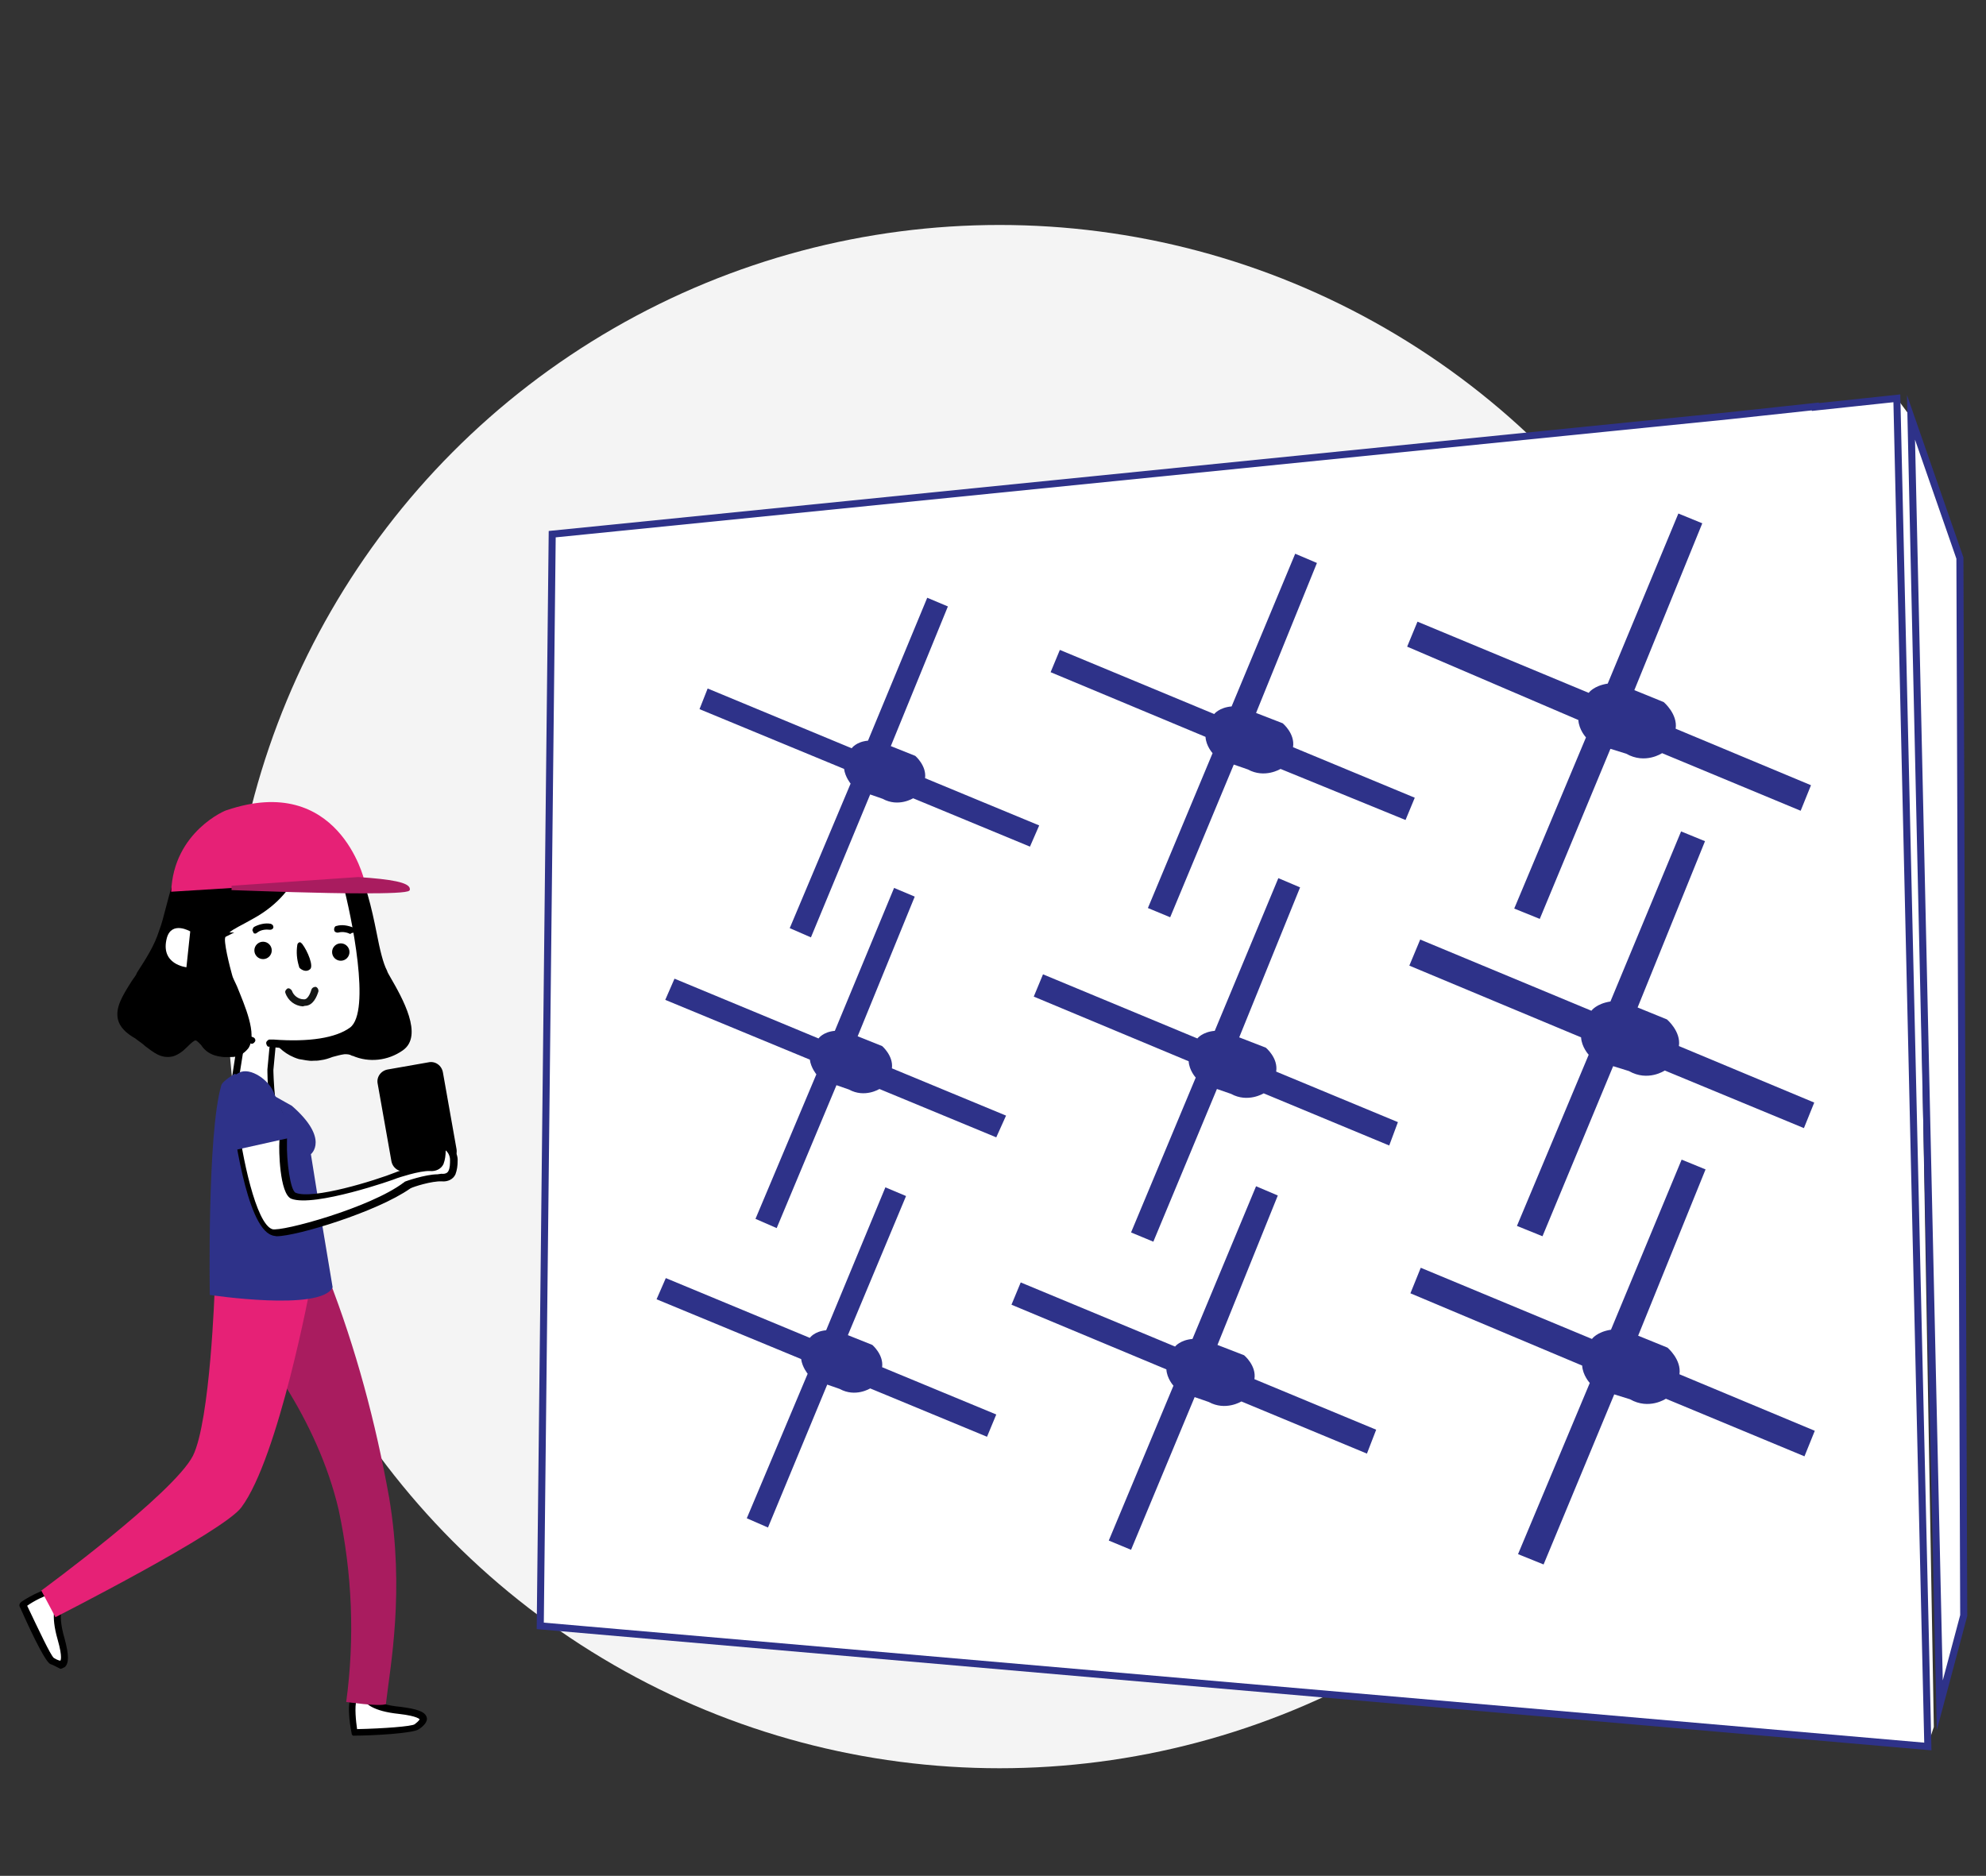 <?xml version="1.0" encoding="utf-8"?>
<!-- Generator: Adobe Illustrator 24.1.2, SVG Export Plug-In . SVG Version: 6.00 Build 0)  -->
<svg version="1.1" id="Capa_1" xmlns="http://www.w3.org/2000/svg" xmlns:xlink="http://www.w3.org/1999/xlink" x="0px" y="0px"
	 viewBox="0 0 365.4 345.2" style="enable-background:new 0 0 365.4 345.2;" xml:space="preserve">
<rect x="0" y="0" width="365.4" height="345.2" fill="#333333" stroke="none"/>
<style type="text/css">
	.st0{display:none;}
	.st1{display:inline;}
	.st2{fill:#F4F4F4;}
	.st3{fill:none;stroke:#E81F76;stroke-miterlimit:10;}
	.st4{fill:#FFFFFF;}
	.st5{fill:#151716;}
	.st6{fill:#2F2A95;}
	.st7{fill:none;stroke:#2E3289;stroke-width:1.297;stroke-miterlimit:10;}
	.st8{fill:#A91C5F;}
	.st9{fill:#E62176;}
	.st10{fill:#EB6265;}
	.st11{fill:#2E3289;}
	.st12{fill:#E74230;}
	.st13{fill:#FFFFFF;stroke:#151716;stroke-width:1.206;stroke-linecap:round;stroke-linejoin:round;}
</style>
<g id="Capa_1_1_" class="st0">
	<g class="st1">
		<g id="Capa_1-2">
			<circle class="st2" cx="183.9" cy="183.4" r="142"/>
			<line class="st3" x1="221" y1="292.8" x2="286" y2="292.8"/>
			<line class="st3" x1="266.7" y1="283.9" x2="331.7" y2="283.9"/>
			<path d="M190.1,321.1c0,0-2.1,0-2.7,0.8s-0.8,2.5-1.1,3s-1.2,1.6-0.6,2.1c0.4,0.3,0.9,0.4,1.3,0.2c0.1,0,0.2,0,0.2,0
				c0.2,0,0.4,0.2,0.7,0.2c0.2,0,0.4,0,0.6,0c0.5-0.2,0.9-0.6,1-1.2C189.8,324.6,190,322.8,190.1,321.1z"/>
			<path d="M186.3,327.3c-0.3,0-0.5-0.1-0.7-0.3c-0.6-0.4,0.1-1.5,0.5-2l0.1-0.2c0.2-0.3,0.3-0.7,0.4-1c0.2-0.7,0.4-1.4,0.8-2
				c0.6-0.8,2.7-0.8,2.8-0.8h0.1v0.1c-0.1,1.7-0.3,3.4-0.6,5.1c-0.1,0.6-0.5,1-1.1,1.2c-0.2,0-0.4,0-0.6,0c-0.1,0-0.2-0.1-0.3-0.1
				c-0.1-0.1-0.2-0.1-0.3-0.1l0,0c-0.1,0-0.1,0-0.2,0C186.8,327.3,186.6,327.3,186.3,327.3z M190,321.2c-0.4,0-2.1,0.1-2.6,0.8
				c-0.3,0.6-0.6,1.3-0.8,1.9c-0.1,0.4-0.2,0.7-0.4,1.1l-0.1,0.2c-0.3,0.5-1,1.5-0.5,1.8c0.4,0.3,0.8,0.4,1.3,0.2c0.1,0,0.2,0,0.3,0
				l0,0c0.1,0,0.2,0.1,0.4,0.1c0.1,0,0.2,0.1,0.3,0.1c0.2,0,0.4,0,0.6,0c0.5-0.2,0.9-0.6,1-1.1C189.8,324.6,190,322.9,190,321.2z"/>
			<path class="st4" d="M188.5,327.1l0.1,1l0.9,0.3l-0.1-1.3c1.2-0.4,1.6-1,1.6-1.4s0.2-4.2-1.5-4.3c-0.8-0.2-1.7,0.2-2.1,0.9
				c0,0-1.1,3.5-0.4,4.1c0.5,0.4,1.2,0.6,1.8,0.6"/>
			<path class="st5" d="M189.5,328.6L189.5,328.6l-0.9-0.3c0,0-0.1,0-0.1-0.1l-0.1-1c-0.5,0-1-0.2-1.4-0.5c-0.8-0.6,0.3-3.9,0.4-4.2
				c0.4-0.8,1.3-1.2,2.2-1c1.8,0.2,1.6,4.4,1.6,4.4c0,0.4-0.5,1-1.6,1.4l0.1,1.2v0.1H189.5z M188.8,328.1l0.7,0.3l-0.1-1.1
				c0,0,0-0.1,0.1-0.1c1.1-0.4,1.6-0.9,1.6-1.3c0.1-0.6,0.1-4.1-1.4-4.2c-0.8-0.2-1.6,0.2-2,0.9c-0.3,1-1,3.6-0.4,4
				c0.4,0.3,0.9,0.5,1.4,0.5h0.1h0.3h0.1l0.1,0.1l0,0l-0.1,0.1h-0.5L188.8,328.1z"/>
			<path d="M188.7,321.5c0,0.9,0.5,1.7,1.3,2.1c1.4,0.9,0.7,0.5,0.7,0.5s-0.2,1-0.2,1.1c-0.2,0.5-1.2,2.1-0.1,2.2
				c0.8,0.1,0.8-0.5,1-0.4s0.3,0.4,0.6,0.5c0.4,0.1,0.7-0.3,1-0.4c0.8-0.4,0.5-0.9,0.2-1.5c-0.3-0.4-0.5-0.9-0.7-1.5
				c-0.3-1-0.3-2.4-1.4-2.8S188.9,321,188.7,321.5z"/>
			<path d="M190.4,327.5c-0.2,0-0.4-0.1-0.5-0.3c-0.2-0.4,0.2-1.2,0.4-1.7c0.1-0.1,0.1-0.2,0.1-0.3c0.1-0.3,0.2-0.7,0.2-1l0,0
				l-0.1-0.1l-0.6-0.4c-0.8-0.4-1.3-1.3-1.3-2.2l0,0c0.1-0.1,0.2-0.3,0.3-0.3c0.7-0.2,1.5-0.2,2.2,0.1c0.9,0.4,1.1,1.3,1.2,2.2
				c0,0.2,0.1,0.4,0.1,0.6c0.1,0.4,0.3,0.8,0.6,1.2l0.1,0.2c0.2,0.4,0.4,0.8,0.3,1.1c-0.1,0.2-0.3,0.4-0.5,0.5
				c-0.1,0.1-0.2,0.1-0.3,0.2c-0.2,0.2-0.5,0.3-0.8,0.3c-0.1-0.1-0.3-0.1-0.4-0.3c-0.1-0.1-0.1-0.1-0.2-0.2c0,0-0.1,0-0.2,0.1
				C191,327.5,190.7,327.6,190.4,327.5z M190.8,324.3c0,0.3-0.1,0.7-0.3,1c0,0.1-0.1,0.2-0.1,0.3c-0.2,0.5-0.6,1.2-0.4,1.6
				c0.1,0.1,0.2,0.2,0.4,0.2c0.3,0,0.6-0.1,0.7-0.3c0.1-0.1,0.2-0.2,0.3-0.1s0.2,0.1,0.2,0.2c0.1,0.1,0.2,0.2,0.3,0.2
				c0.3,0.1,0.4-0.1,0.7-0.2c0.1-0.1,0.2-0.1,0.3-0.2c0.2-0.1,0.4-0.2,0.4-0.4c0.1-0.3-0.1-0.6-0.3-1l-0.1-0.2
				c-0.2-0.4-0.4-0.8-0.6-1.2c-0.1-0.2-0.1-0.4-0.1-0.6c-0.2-0.9-0.4-1.8-1.2-2.1c-0.7-0.3-1.4-0.3-2.1-0.1c-0.1,0-0.2,0.1-0.2,0.2
				c0,0.9,0.5,1.7,1.3,2.1c0.9,0.6,0.9,0.6,0.9,0.7l0,0l0,0L190.8,324.3z"/>
			<path class="st4" d="M191.7,324.1c0,0,0.5-0.3,0.6,0.2c0.1,0.3-0.1,0.7-0.4,0.8c-0.1,0-0.1,0-0.2,0L191.7,324.1z"/>
			<ellipse transform="matrix(0.162 -0.987 0.987 0.162 -162.929 456.743)" cx="187.5" cy="324.3" rx="0.2" ry="0.2"/>
			<ellipse transform="matrix(0.162 -0.987 0.987 0.162 -161.327 459.053)" cx="189.6" cy="324.5" rx="0.2" ry="0.2"/>
			<path d="M188.7,324.3C188.7,324.2,188.6,324.2,188.7,324.3c-0.1-0.1-0.1-0.1-0.1-0.1c-0.2,0.2-0.4,0.6-0.3,0.7
				c0.1,0.1,0.2,0.1,0.3,0l0,0C188.7,324.7,188.7,324.5,188.7,324.3z"/>
			<path class="st5" d="M188.4,326c-0.2,0-0.3-0.3-0.3-0.4s0-0.1,0.1-0.1s0.1,0,0.1,0.1c0,0,0,0.3,0.2,0.3c0.1,0,0.3-0.1,0.3-0.2
				l0.1-0.1l0.1,0.1C188.9,325.9,188.7,326,188.4,326L188.4,326z"/>
			<path d="M189.9,324L189.9,324c-0.1-0.1-0.3-0.1-0.4-0.1c-0.1,0-0.1,0-0.1-0.1s0-0.1,0.1-0.1c0.2,0,0.3,0,0.4,0.1
				C190,323.9,190,324,189.9,324C189.9,324.1,189.9,324.1,189.9,324L189.9,324z"/>
			<path class="st6" d="M187.3,328.2c-0.5,0.6-0.8,1.3-0.9,2l1.2,0.3l0.1,1.2h2.9l0.1-1.3h1c0,0,0-0.6-0.1-0.8
				c-0.1-0.6-0.5-1.1-1-1.5c-0.1-0.1-0.2-0.1-0.3-0.2l-0.2-0.1c-0.2-0.1-0.4-0.1-0.6-0.1c-0.1,0,0,0.4-0.5,0.3
				c-0.1,0-0.4-0.3-0.4-0.3c-0.3,0-0.6,0-0.8,0.1C187.5,328,187.4,328.1,187.3,328.2z"/>
			<path class="st4" d="M186.7,330.2c0,0-0.1,1.4,0.3,1.8s1.8-0.1,2.3-0.3s0.4-0.5,0.4-0.5c-0.1-0.1-0.4-0.1-0.5,0l0,0
				c-0.4,0.3-0.9,0.4-1.4,0.4c-0.4,0-0.4-1.2-0.4-1.2"/>
			<path d="M187.4,332.3c-0.2,0-0.3-0.1-0.5-0.2c-0.5-0.5-0.4-1.8-0.4-1.9s0-0.1,0.1-0.1s0.1,0,0.1,0.1c0,0.4-0.1,1.4,0.3,1.7
				s1.7-0.1,2.2-0.3c0.3-0.1,0.4-0.3,0.4-0.3c-0.1-0.1-0.2-0.1-0.3,0l0,0c-0.4,0.3-1,0.4-1.5,0.4s-0.5-1.1-0.5-1.3
				c0-0.1,0-0.1,0.1-0.1s0.1,0,0.1,0.1c0,0.3,0.1,1.1,0.3,1.1c0.5,0,1-0.1,1.4-0.3c0.2-0.2,0.4-0.1,0.6,0l0,0l0,0
				c0,0,0.1,0.4-0.5,0.6C188.8,332.1,188.1,332.3,187.4,332.3z"/>
			<path class="st6" d="M57.1,279.3c0,0-1.3-10.2,7.7-10.2c0,0,6.6,0.3,7.1,2.6c0,0,1-8.9,6.4-8.7c5.4,0.3,7.1,2,7.1,2
				s-0.3-14.3,9-10.7c0,0,6.9,3.4,6.1,11.9c0,0.2,0.1,0.3,0.3,0.3c1.6-0.1,8.9-0.5,6.8,5.2c-2.3,6.4-7.4,5.7-9.2,5.7
				c-0.9,0,2.2-2.8,6.2-3.7c8.9-2.1,12.5,11.3,3.7,14c-4,1.3-10.3,1.8-20.1,0.3c0,0-11.7-0.7-17.1-0.4
				C65.8,287.8,56.5,284.6,57.1,279.3z"/>
			<path class="st6" d="M297.9,228.5c0,0,1.3-10.2-7.7-10.2c0,0-6.6,0.3-7.1,2.6c0,0-1-8.9-6.4-8.7c-5.4,0.3-7.1,2-7.1,2
				s0.3-14.3-9-10.7c0,0-6.9,3.4-6.1,11.9c0,0.2-0.1,0.3-0.3,0.3c-1.6-0.1-8.9-0.5-6.8,5.2c2.3,6.4,7.4,5.7,9.2,5.7
				c0.9,0-2.2-2.8-6.2-3.7c-8.9-2.1-12.5,11.3-3.7,14c4,1.3,10.3,1.8,20.1,0.3c0,0,11.7-0.7,17.1-0.4
				C289.2,237,298.5,233.8,297.9,228.5z"/>
			<path class="st6" d="M181,126.3c-3.3,0-6-2.7-6-6.1c0-3.3,2.7-6,6.1-6c3.3,0,6,2.7,6,6c0,0,0,0,0,0.1
				C187,123.6,184.3,126.2,181,126.3L181,126.3 M160.8,110.6c-4,8.6-2.4,18.8,4.3,25.6c3.4,3.6,6.8,7.3,10.3,10.8
				c2.1,2.1,4.4,3.9,6.6,5.9l11.4-12c-1.6-1.6-3.2-3.2-4.8-4.7s-3.2-3.1-5-4.8c0.7-0.2,1.1-0.4,1.5-0.5c5.9-2.3,8.8-8.9,6.5-14.8
				s-8.9-8.8-14.8-6.5c-2.6,1-4.7,2.9-6,5.4c-2.4,4.4-1.6,9.9,2,13.4c3.2,3.2,6.5,6.4,9.7,9.6c1.1,1.1,2.3,2,3.5,3.1l-4.5,4.8
				c-0.3-0.3-0.5-0.4-0.7-0.6c-4.1-4.4-8.3-8.8-12.4-13.2c-3.5-3.7-5.1-8.8-4.4-13.8c1-8.8,9.3-15.8,18-15.3c9.6,0.6,17,8.1,17,17.4
				c0,3.4-0.9,6.7-2.8,9.6l-0.7-2.8l-4.1,0.7l1.8,11.2l11.1-1.9l-0.7-4.1l-3.2,0.4l0.9-1.5c6.3-11,2.5-24.9-8.4-31.2
				c-3-1.7-6.2-2.7-9.6-3c-0.6,0-1.1-0.1-1.6-0.1C172.8,97.4,164.7,102.5,160.8,110.6"/>
		</g>
	</g>
</g>
<g id="Capa_2_1_">
	<circle class="st2" cx="183.9" cy="183.4" r="142"/>
	<g>
		<polygon class="st4" points="349,73.3 351.6,76.8 355.8,317.8 354.7,321.1 		"/>
		<polygon class="st4" points="354.7,321.3 99.2,299 101.7,98.2 349,73.3 		"/>
		<polygon class="st4" points="361.3,297.3 356.9,312.8 351.6,76.9 360.6,102.7 		"/>
		<path d="M82.1,214.2l-7.4,1.3c-1.3,0.3-2.5-0.6-2.7-1.9l-2.5-14.1c-0.3-1.3,0.6-2.5,1.9-2.7l7.4-1.3c1.3-0.3,2.5,0.6,2.7,1.9
			l2.5,14.1C84.2,212.8,83.3,214,82.1,214.2z"/>
		<polygon class="st7" points="356.9,313.8 361.3,297.3 360.6,102.7 351.6,76.8 		"/>
		<path class="st7" d="M349,73.3l-15,1.6v-0.1l-15.8,1.7L101.6,98.3l-2.2,200.9l255.3,22.2L349,73.3z"/>
		<g>
			<path class="st4" d="M65.1,312.4c-0.9,1.9,0.1,6.6,0.1,6.6s10.5-0.3,11.5-1.2c1-0.9,3.1-2.5-3.1-3.1s-6.5-2.9-6.5-2.9L65.1,312.4
				z"/>
			<path d="M64.7,319c-0.1-0.5-1-4.9-0.1-6.9c0.1-0.1,0.3-0.3,0.4-0.3l2.1-0.5c0.1-0.1,0.3,0,0.5,0.1c0.1,0.1,0.3,0.3,0.3,0.4
				c0,0,0.4,1.8,5.8,2.3c3.1,0.4,4.5,0.9,4.8,1.9c0.3,0.9-0.8,1.8-1.4,2.2c-1,0.8-8.7,1.2-11.9,1.2l0,0
				C65,319.5,64.7,319.3,64.7,319z M65.6,312.8c-0.4,1.4-0.1,4,0.1,5.4c4.8-0.1,10.1-0.5,10.6-0.9c0.8-0.6,0.9-0.9,0.9-0.9
				s-0.3-0.6-3.8-1c-4.8-0.5-6.2-1.9-6.7-2.9L65.6,312.8z"/>
			<path class="st4" d="M10.3,292.8c-2.1-0.1-6.1,2.6-6.1,2.6s4.1,9.6,5.3,10.2s3.4,2.1,1.7-4.1c-1.7-6.1,0.3-7.1,0.3-7.1
				L10.3,292.8z"/>
			<path d="M9.2,306.2c-1.2-0.8-4.3-7.7-5.6-10.6c-0.1-0.3,0-0.5,0.3-0.8c0.4-0.3,4.1-2.7,6.5-2.6c0.3,0,0.4,0.1,0.5,0.3l1.2,1.8
				c0.1,0.1,0.1,0.3,0.1,0.5c-0.1,0.1-0.1,0.3-0.3,0.4c0,0-1.6,1,0,6.4c0.8,3,0.8,4.5,0,5.2c-0.3,0.1-0.5,0.3-0.8,0.3
				C10.3,306.7,9.8,306.4,9.2,306.2z M9.9,293.3c-1.4,0.1-3.8,1.4-4.9,2.2c2.1,4.4,4.3,9.1,4.9,9.6c0.8,0.5,1.2,0.5,1.2,0.5
				s0.5-0.4-0.5-3.9c-1.3-4.5-0.5-6.5,0.1-7.3L9.9,293.3z"/>
			<path class="st8" d="M39.5,238.5c8.2,8.4,18.9,22.7,22.8,39.3c2.5,11.7,3,23.6,1.4,35.4c0,0,6.1,0.9,7.3,0.4
				c0.8-7,3.5-20.7,0.6-38c-2.5-13.9-6.1-27.4-11.2-40.5"/>
			<path class="st9" d="M39.5,237.2c0,0-0.8,24.2-4,30.7c-3.6,7-27.9,24.8-27.9,24.8l2.6,4.9c0,0,30.9-15.7,34.2-20.2
				c6.9-9.2,12.8-41.1,12.8-41.1"/>
			<path class="st4" d="M44.6,189.3l-1.6,9.1c0,0,3,2.2,2.1,5.8c-0.9,3.4,0.9,13.7,0.9,13.7l6-5.3l0,0c-2.6-6-2.6-15.6-2.6-15.6
				l0.5-5.3"/>
			<path d="M46.1,218.6c-0.3,0-0.5-0.3-0.4-0.8c-0.1-0.4-1.8-10.5-0.9-14c0.5-1.8-0.3-3.9-1.8-5.1c-0.1-0.1-0.3-0.3-0.3-0.5l1.4-9.1
				l0,0c0.1-0.3,0.4-0.5,0.8-0.5c0.3,0.1,0.5,0.4,0.5,0.8l-1.4,8.8c1.8,1.4,2.6,3.9,2.1,6.1c-0.6,2.6,0.3,9.6,0.8,12.4l4.8-4.3
				c-2.5-6.1-2.5-15-2.5-15.6l0.5-5.3c0.1-0.3,0.3-0.5,0.6-0.5c0.3,0,0.5,0.3,0.5,0.6l-0.5,5.3c0,0.1,0.1,9.6,2.6,15.3l0.9,2.1v0.1
				c0.1,0.3-0.1,0.8-0.4,0.8c-0.3,0.1-0.8-0.1-0.8-0.4l-0.5-1.3l-5.3,4.8C46.5,218.5,46.3,218.6,46.1,218.6L46.1,218.6z"/>
			<path class="st10" d="M59,163.8"/>
			<path class="st11" d="M53.7,203.5c7,6.1,3.5,8.9,3.5,8.9l2.1,13.1l1.9,11.4c-2.1,4.5-22.6,1.4-22.6,1.4s-0.5-29.6,2.1-38.5
				c0.1-0.8,2.5-2.2,2.5-2.2L53.7,203.5z"/>
			<path class="st4" d="M47.8,201.3c2.1,0.1,4.7,3.8,4.3,9.1c-0.1,2.5,0.4,9.1,1.9,9.7c4,1.7,19.1-3.8,19.1-3.8s4.1-1.4,6.2-1.4
				c2.1,0.1,2.1-1.6,2.2-3.2c0.1-1.7,2.1,0.1,1.9,1.8c-0.1,1.7-0.1,3.2-2.2,3.2c-2.1-0.1-6.2,1.4-6.2,1.4c-6.4,4.7-23,9.3-24.9,8.7
				c-4.5-1.6-7-22-7-22C49.6,200.1,47.8,201.1,47.8,201.3z"/>
			<path d="M50,227.3c-4.8-1.6-7.1-20.5-7.4-22.6c0-0.3,0.1-0.4,0.3-0.5c2.7-2.1,3.9-2.9,4.3-3.2c0-0.1,0.1-0.3,0.3-0.3
				c0.5-0.4,0.9-0.3,1,0c2.3,0.8,4.5,4.5,4.3,9.6c-0.1,3.2,0.6,8.8,1.6,9.2c3.1,1.3,14.5-2.2,18.5-3.8c0.1-0.1,4.3-1.4,6.4-1.4
				c0.9,0.1,1.2-0.3,1.3-0.5c0.3-0.6,0.3-1.3,0.3-2.1c0.1-0.9,0.6-1.3,1.2-1.2c1,0,2.2,1.7,2.1,3.1c0,0.9-0.1,1.7-0.4,2.5
				c-0.4,0.9-1.4,1.4-2.5,1.3c-1.8-0.1-5.3,1-5.8,1.3c-6.1,4.3-20.9,8.8-24.6,8.8C50.3,227.4,50.2,227.4,50,227.3z M81.2,216
				c0.9,0.1,1.2-0.3,1.3-0.5c0.3-0.6,0.3-1.3,0.3-2.1c0-0.6-0.3-1.3-0.8-1.7c0,0.9-0.1,1.7-0.4,2.5c-0.4,0.9-1.4,1.4-2.5,1.3
				c-1.9-0.1-6,1.3-6,1.3c-0.6,0.3-15.3,5.4-19.5,3.8c-2.2-0.9-2.3-9.2-2.2-10.4c0.3-4.5-1.8-7.9-3.5-8.3c-0.6,0.5-1.9,1.6-4.3,3.2
				c0.9,7.8,3.5,20.1,6.5,21.1c1.7,0.5,18-3.9,24.2-8.6c0.1,0,0.1-0.1,0.1-0.1c0.1-0.1,3.9-1.4,6.1-1.4L81.2,216z"/>
			<path class="st11" d="M50.5,201.4c-0.8-2.6-4.5-5.1-6.5-4c-2.7,1.4-4.1,4.5-3.4,7.5l0.1,7.3l13-2.9
				C52.9,206.7,51.8,204,50.5,201.4z"/>
			<path class="st12" d="M41.8,214.9"/>
			<path d="M48.5,186.5c0.8,3.6,2.9,7,6.5,8c1.3,0.4,2.6,0.5,3.9,0.3c1.6-0.3,3.1-1.2,4.5-1.3c0.5,0,1.2,0.1,1.6,0.3
				c2.9,1.2,6.2,0.8,8.8-1c4-2.6-1.3-10.8-3.1-14.1c-1.8-3.2-2.7-14.5-6.4-20.2c-3.6-5.7-17.9-6.4-17.9-6.4S46.5,176.5,48.5,186.5z"
				/>
			<path d="M55,194.9c-4.7-1.4-6.2-5.8-6.7-8.3c-2.1-9.9-1.9-34.1-1.9-34.4v-0.4h0.4c0.5,0,14.5,0.8,18.2,6.5
				c2.2,3.5,3.4,8.9,4.3,13.4c0.6,3.1,1.2,5.6,1.9,6.9c0.1,0.4,0.4,0.8,0.6,1.2c2.2,3.8,6.2,10.8,2.3,13.5c-2.7,1.9-6.2,2.3-9.2,1
				h-0.1c-0.5-0.3-0.9-0.3-1.4-0.3c-0.8,0.1-1.4,0.3-2.2,0.5c-0.8,0.3-1.4,0.5-2.2,0.6c-0.5,0.1-0.9,0.1-1.3,0.1
				C56.8,195.3,55.8,195,55,194.9z M63.6,193.1c0.5,0.1,1,0.1,1.6,0.5l0,0c2.9,1.2,6.1,0.8,8.6-1c3.2-2.2-0.5-8.8-2.6-12.4
				c-0.3-0.5-0.5-0.9-0.6-1.2c-0.8-1.4-1.4-4.1-2.1-7.1c-0.9-4.3-2.2-9.7-4.3-13c-3.1-4.9-14.8-6-17.1-6.1
				c-0.1,3.2-0.1,24.6,1.8,33.7c0.5,2.3,1.9,6.5,6.2,7.8c1.2,0.4,2.5,0.5,3.8,0.3c0.8-0.1,1.4-0.3,2.1-0.6c0.8-0.3,1.6-0.5,2.5-0.6
				h0.3V193.1z"/>
			<path class="st4" d="M49.3,192c0.4-0.1,10.2,1.3,15.2-2.2c5.2-3.8-1.2-27.6-1.2-27.6s-2.9-7.4-13.6-6.9
				c-10.8,0.5-11.4,25.5-11.3,28.1c0.1,2.6,0.3,5.2,7.9,8.2"/>
			<path d="M50.1,192.7l-0.5-0.1c-0.3,0.1-0.5-0.1-0.6-0.5c-0.1-0.3,0.1-0.6,0.5-0.8c0.3,0,0.5,0,0.8,0c6.6,0.5,11.5-0.3,14.1-2.2
				c3.9-2.9,0.3-20.5-1.4-26.8c-0.1-0.3-2.9-7-13.1-6.6c-5.3,0.1-7.9,7.1-9.2,12.8c-1,4.8-1.6,9.9-1.6,14.7c0.1,2.3,0.1,4.8,7.5,7.7
				c0.3,0.1,0.5,0.5,0.3,0.8s-0.5,0.5-0.8,0.3c-8-3.1-8.2-6.1-8.3-8.7c-0.1-4.9,0.5-10.1,1.6-14.9c2.1-8.9,5.4-13.5,10.4-13.7
				c11.2-0.5,14.3,7.3,14.3,7.4c0.6,2.5,6.2,24.4,0.9,28.3c-2.3,1.7-6,2.6-10.9,2.6C52.8,193,51.4,192.8,50.1,192.7z"/>
			<path class="st13" d="M51.1,192.7"/>
			<path d="M39.6,153.3c-7,2.5-7.8,11.3-10,18.2c-1.2,3.5-3.4,6.5-5.3,9.5c-2.6,3.9-4.3,7.1,0.5,9.9c2.2,1.2,3.8,3.9,6.6,3.2
				c1.7-0.3,2.5-1.9,3.9-2.7c1.6-0.9,1.8,3.2,6.7,3.1c7.3-0.3,0.9-11.5-0.1-14.7c-0.3-0.6-1.9-7-1-7.5c0,0-4.7,2.2,5.1-3.2
				s9.5-13.9,9.5-13.9C54.5,151.9,45.9,151.1,39.6,153.3z"/>
			<path d="M37,192.3c-0.8-0.8-0.9-0.9-1.2-0.8c-0.5,0.3-1,0.8-1.4,1.2c-0.8,0.8-1.6,1.4-2.6,1.7c-2.2,0.5-3.6-0.8-5.1-1.9
				c-0.5-0.5-1.2-0.9-1.8-1.4c-1.8-1-2.9-2.2-3.2-3.5c-0.5-2.2,0.8-4.3,2.5-7c0.3-0.5,0.8-1,1-1.6c1.6-2.5,3.2-4.9,4.1-7.8
				c0.5-1.3,0.8-2.6,1.2-4.1c1.6-6.1,3.2-12.2,9.1-14.3c4.9-1.7,11.2-1.8,14.4-0.1c0.9,0.4,1.7,1.2,2.1,2.2v0.1
				c0,0.1,0.3,8.7-9.6,14.1c-2.1,1.2-3.5,1.8-4.3,2.5h0.9l-1.6,0.8c-0.5,0.5,0.8,5.6,1.2,7c0.1,0.5,0.5,1.2,0.9,2.1
				c1.4,3.5,3.8,8.8,2.1,11.4c-0.8,1-1.9,1.7-3.2,1.6h-0.6C39.8,194.6,38,193.9,37,192.3z M39.6,172.7c-0.3-0.4-0.3-0.5,6.4-4.1
				c8.9-5.1,9.2-12.8,9.2-13.5c-0.3-0.8-0.9-1.3-1.6-1.6c-3-1.6-8.9-1.6-13.7,0.1c-5.4,1.8-7.1,7.8-8.6,13.6
				c-0.4,1.4-0.8,2.9-1.2,4.1c-1,2.9-2.5,5.4-4.3,7.9c-0.3,0.5-0.8,1-1,1.6c-1.6,2.5-2.9,4.5-2.5,6.4c0.3,1.2,1.2,2.2,2.9,3.1
				c0.6,0.4,1.3,0.9,1.9,1.4c1.4,1.2,2.6,2.2,4.3,1.8c0.9-0.3,1.6-0.8,2.2-1.4c0.5-0.5,1-0.9,1.6-1.3c0.9-0.5,1.6,0.3,2.2,0.9
				c1.2,1.6,3,2.3,4.8,2.2c0.9,0.1,2.1-0.4,2.6-1.2c1.4-2.3-0.8-7.5-2.2-10.6c-0.4-0.9-0.8-1.6-0.9-2.2c0,0-1.4-4.7-1.3-6.9
				C40,173.1,39.7,173.1,39.6,172.7z"/>
			<path class="st4" d="M34.3,178c0,0-4.9-0.5-3.6-5.4c0.9-3.2,4.3-1.2,4.3-1.2L34.3,178z"/>
			<circle cx="62.7" cy="175.2" r="1.6"/>
			<ellipse cx="48.4" cy="174.9" rx="1.6" ry="1.6"/>
			<path d="M55,177.8c0,0.1,0.1,0.3,0.1,0.3c0.5,0.5,1.3,0.8,1.9,0.3c0.8-0.5-0.4-3.4-1.4-4.7c-0.1-0.1-0.3-0.3-0.4-0.3
				c-0.3,0-0.5,0.3-0.5,0.5C54.5,175.2,54.6,176.5,55,177.8z"/>
			<path class="st5" d="M55.7,185.2c-1.4-0.1-2.7-1-3.2-2.5c-0.1-0.3,0.1-0.6,0.4-0.8c0.3-0.1,0.6,0.1,0.8,0.4
				c0.3,0.9,1.2,1.6,2.2,1.6c0.9,0.1,1.4-1.8,1.4-1.8c0.1-0.3,0.4-0.5,0.8-0.5c0.3,0.1,0.5,0.4,0.5,0.8c-0.3,1-1,2.7-2.5,2.7
				L55.7,185.2z"/>
			<path d="M64.5,171.9c-0.6-0.3-1.4-0.5-2.2-0.3l0,0c-0.3,0.1-0.8-0.1-0.8-0.4c-0.1-0.3,0.1-0.8,0.4-0.8c1-0.3,2.1-0.1,3.1,0.3
				c0.1,0.1,0.3,0.3,0.3,0.5c0,0.3-0.3,0.5-0.6,0.5C64.5,171.8,64.5,171.8,64.5,171.9z"/>
			<path d="M47,171.8c-0.3,0-0.4-0.1-0.4-0.3c-0.3-0.3-0.1-0.6,0.1-0.9c0.9-0.5,2.1-0.8,3.1-0.6c0.3,0.1,0.5,0.3,0.5,0.6
				c0,0.3-0.3,0.5-0.6,0.5c-0.8-0.1-1.6,0-2.2,0.4C47.2,171.7,47.1,171.8,47,171.8L47,171.8z"/>
			<path class="st9" d="M41.7,149.1c20.6-7,25.3,12.8,25.3,12.8l-35.5,2.2C31.9,153,41.7,149,41.7,149.1z"/>
			<path class="st8" d="M74.9,163.5c-0.1-1-8.9-1.6-8.9-1.6l-23.3,1.6C42.6,163.5,75,164.6,74.9,163.5z"/>
			<path class="st8" d="M42.6,163.8V163l23.3-1.6c6.2,0.4,9.3,1,9.5,2.1v0.3l-0.1,0.1c-0.4,0.4-3.9,0.5-8.7,0.5
				C59,164.4,48.4,164,42.6,163.8z M65.9,162.2l-15.2,1c9.9,0.3,20.7,0.4,23.3,0.1C72.9,162.9,69.1,162.5,65.9,162.2z"/>
		</g>
		<path class="st11" d="M260.8,114.4l31.5,13.1c0,0,0.9-1.3,3.5-1.7l13-31.3l4.4,1.8L300.7,127l5.4,2.2c0,0,2.6,2.2,2.2,4.9
			l24.9,10.4l-1.9,4.7l-25.5-10.6c0,0-3.1,2.1-6.6,0.1l-2.9-0.9l-13,31.3l-4.7-1.9l13.2-31.5c0,0-1.3-1.4-1.4-3.2L258.9,119
			L260.8,114.4z"/>
		<path class="st11" d="M130.2,126.7l26.5,11c0,0,0.8-1.2,3-1.4l10.9-26.3l3.8,1.6l-10.5,25.7l4.5,1.8c0,0,2.1,1.8,1.8,4.1l21,8.7
			l-1.7,3.9l-21.5-8.9c0,0-2.7,1.7-5.6,0.1l-2.3-0.8l-10.9,26.3l-3.9-1.7l11.2-26.6c0,0-1-1.2-1.2-2.7l-26.6-11L130.2,126.7z"/>
		<path class="st11" d="M181.6,264.4l-21.5-8.9c0,0-2.7,1.7-5.6,0.1l-2.3-0.8l-10.9,26.3l-3.9-1.7l11.2-26.6c0,0-1-1.2-1.2-2.7
			l-26.6-11l1.7-3.9l26.5,11c0,0,0.8-1.2,3-1.4l10.9-26.3l3.8,1.6L156,245.7l4.5,1.8c0,0,2.1,1.8,1.8,4.1l21,8.7L181.6,264.4z"/>
		<path class="st11" d="M183.3,209.3l-21.5-8.9c0,0-2.7,1.7-5.6,0.1l-2.3-0.8L142.9,226l-3.9-1.7l11.2-26.6c0,0-1-1.2-1.2-2.7
			l-26.6-11l1.7-3.9l26.5,11c0,0,0.8-1.2,3-1.4l10.9-26.3l3.8,1.6l-10.5,25.7l4.5,1.8c0,0,2.1,1.8,1.8,4.1l21,8.7L183.3,209.3z"/>
		<path class="st11" d="M251.5,267.5l-23.1-9.6c0,0-2.9,1.8-6,0.1l-2.6-0.9l-11.7,28.1l-4.1-1.7l11.9-28.5c0,0-1.2-1.3-1.3-3
			l-28.5-11.9l1.7-4.1l28.4,11.8c0,0,0.9-1.2,3.2-1.4l11.7-28.1l4,1.7L224,247.5l4.9,1.9c0,0,2.3,1.9,1.9,4.4l22.4,9.3L251.5,267.5z
			"/>
		<path class="st11" d="M255.6,210.8l-23.1-9.6c0,0-2.9,1.8-6,0.1l-2.6-0.9l-11.7,28.1l-4.1-1.7l11.9-28.5c0,0-1.2-1.3-1.3-3
			l-28.5-11.9l1.7-4.1l28.4,11.8c0,0,0.9-1.2,3.2-1.4l11.7-28.1l4,1.7l-11.2,27.6l4.9,1.9c0,0,2.3,1.9,1.9,4.4l22.4,9.3L255.6,210.8
			z"/>
		<path class="st11" d="M235.6,141.5c0,0-2.9,1.8-6,0.1l-2.6-0.9l-11.7,28.1l-4.1-1.7l11.9-28.5c0,0-1.2-1.3-1.3-3l-28.5-11.9
			l1.7-4.1l28.4,11.8c0,0,0.9-1.2,3.2-1.4l11.7-28.1l4,1.7l-11.2,27.6l4.9,1.9c0,0,2.3,1.9,1.9,4.4l22.4,9.3l-1.7,4.1L235.6,141.5z"
			/>
		<path class="st11" d="M261.3,172.9l31.5,13.1c0,0,0.9-1.3,3.5-1.7l13-31.3l4.4,1.8l-12.4,30.6l5.4,2.2c0,0,2.6,2.2,2.2,4.9
			l24.9,10.4l-1.9,4.7L306.3,197c0,0-3.1,2.1-6.6,0.1l-2.9-0.9l-13,31.3l-4.7-1.9l13.2-31.5c0,0-1.3-1.4-1.4-3.2l-31.6-13.2
			L261.3,172.9z"/>
		<path class="st11" d="M332,268l-25.5-10.6c0,0-3.1,2.1-6.6,0.1l-2.9-0.9l-13,31.3l-4.7-1.9l13.2-31.5c0,0-1.3-1.4-1.4-3.2
			L259.5,238l1.9-4.7l31.5,13.1c0,0,0.9-1.3,3.5-1.7l13-31.3l4.4,1.8l-12.4,30.6l5.4,2.2c0,0,2.6,2.2,2.2,4.9l24.9,10.4L332,268z"/>
	</g>
</g>
</svg>
